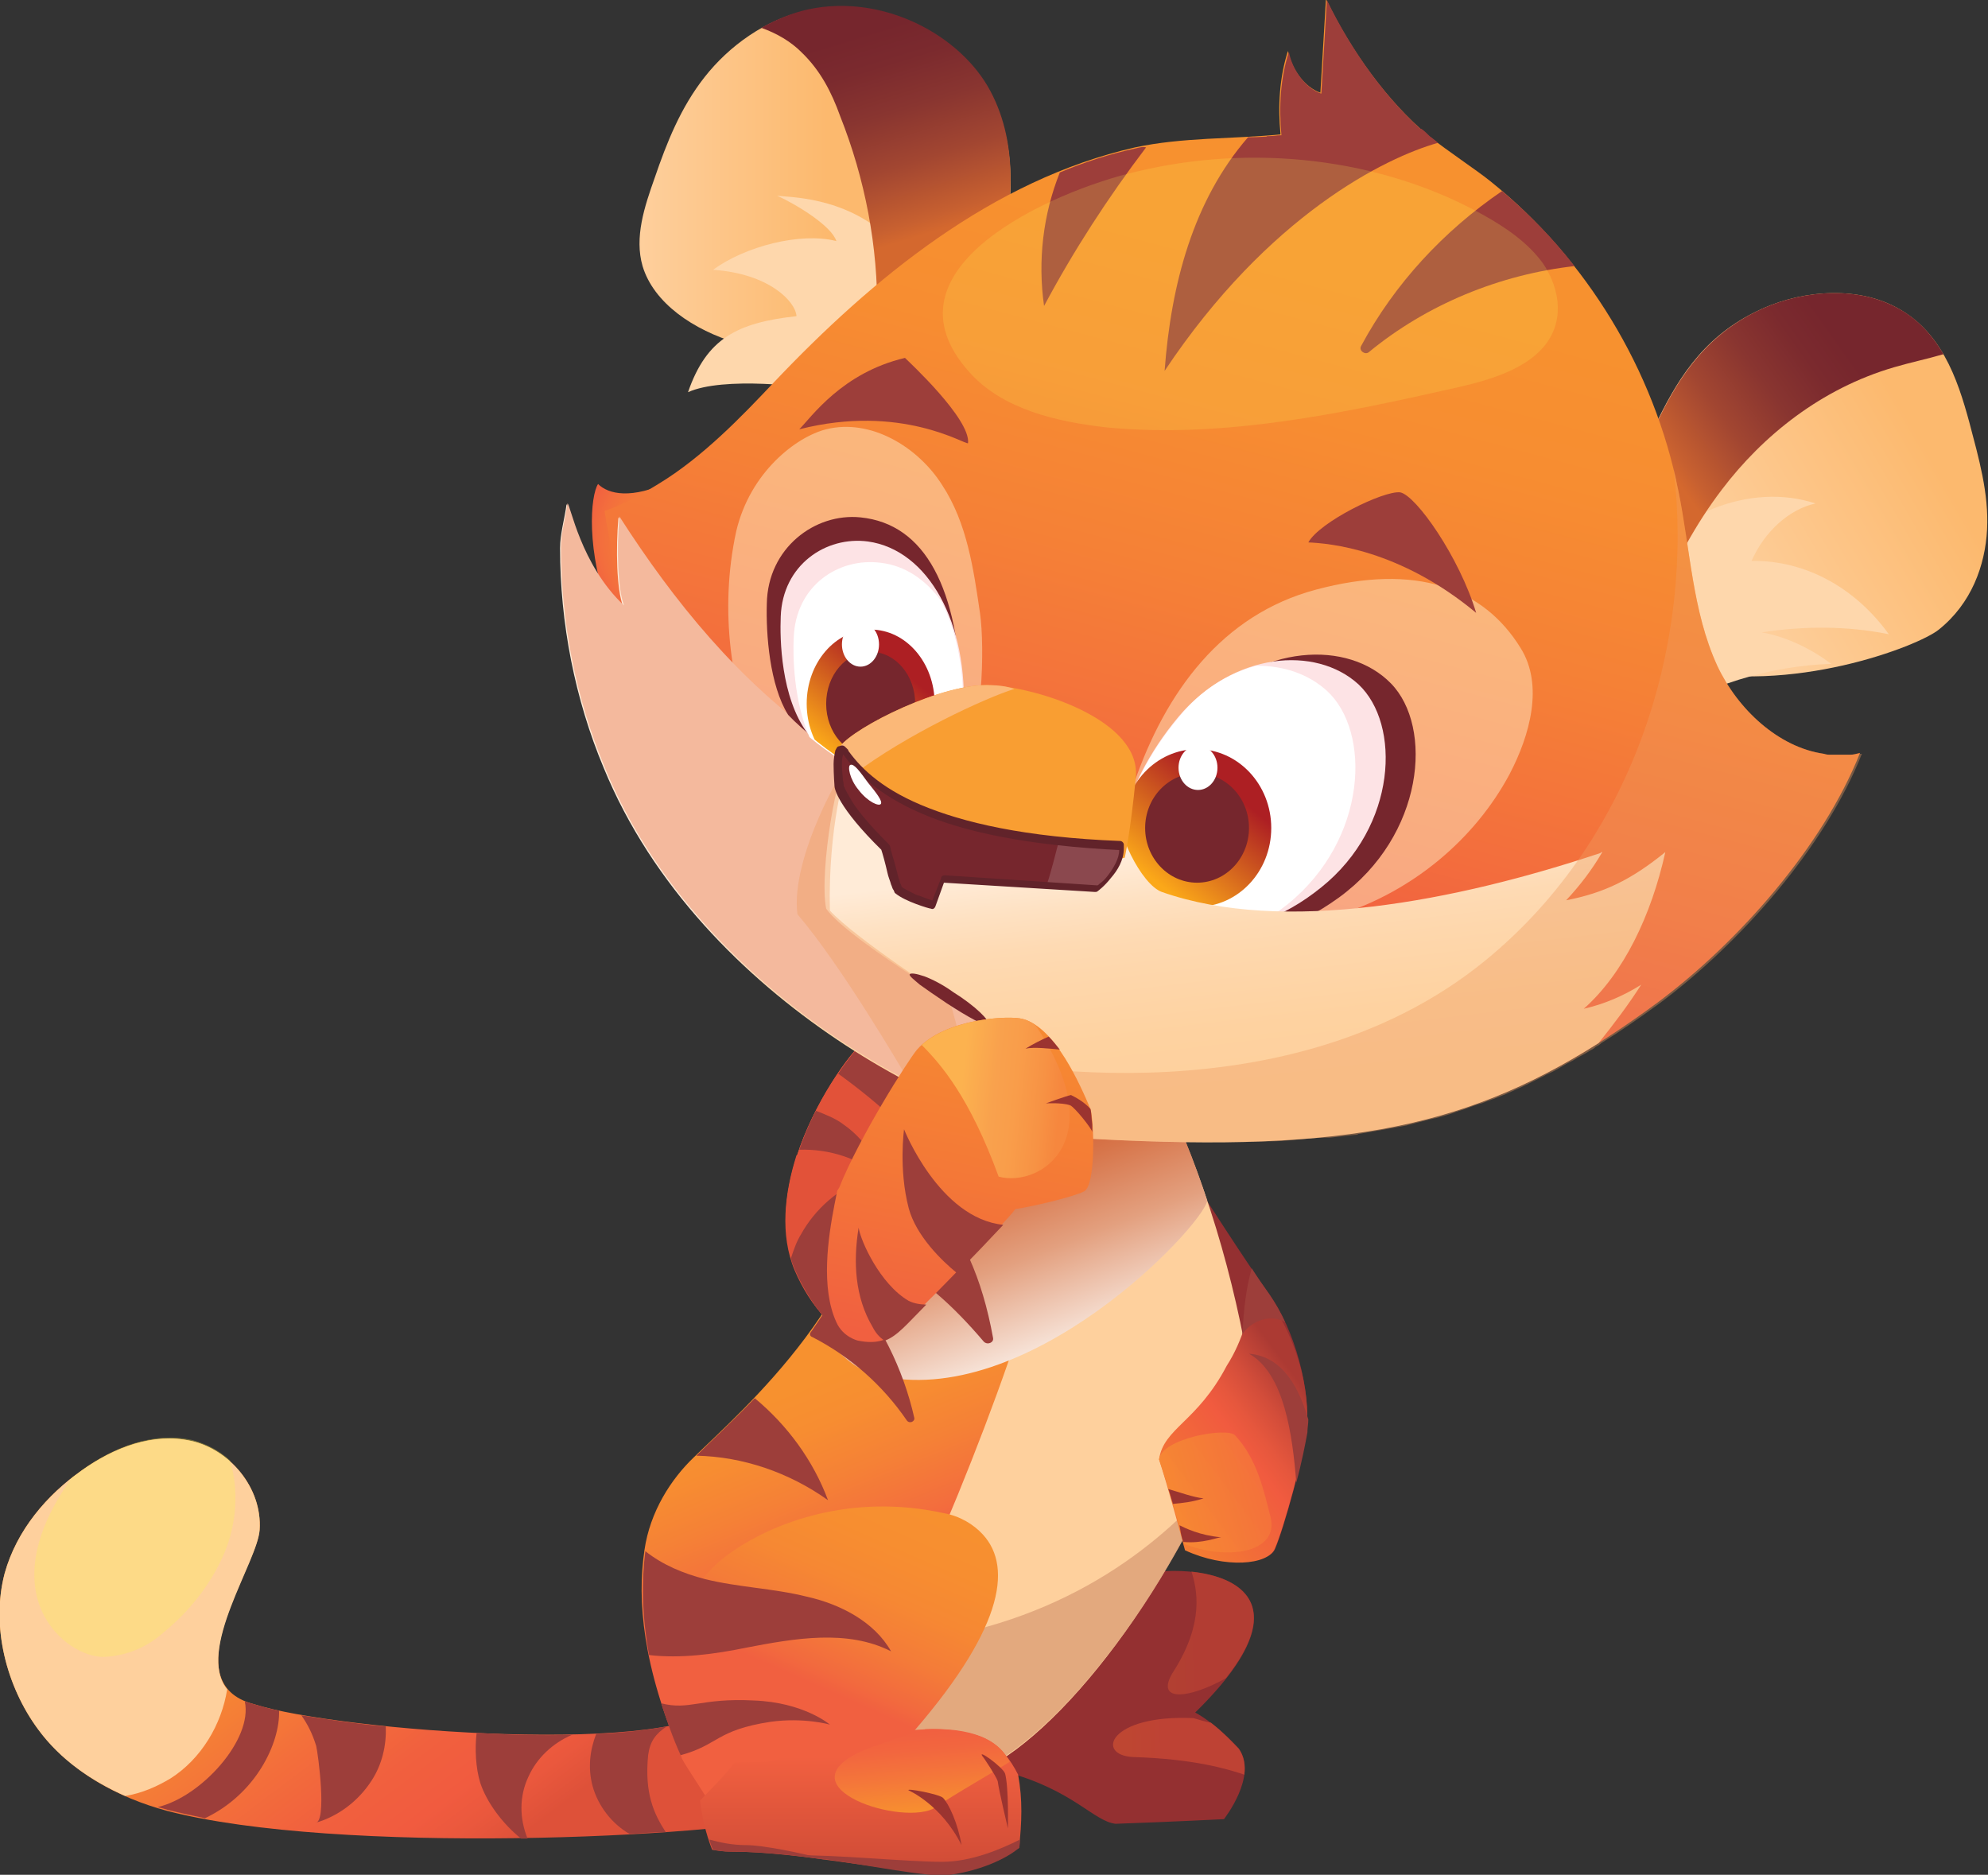 <?xml version="1.0" encoding="utf-8"?>
<!-- Generator: Adobe Illustrator 17.1.0, SVG Export Plug-In . SVG Version: 6.00 Build 0)  -->
<!DOCTYPE svg PUBLIC "-//W3C//DTD SVG 1.1//EN" "http://www.w3.org/Graphics/SVG/1.1/DTD/svg11.dtd">
<svg version="1.1" id="Layer_1" xmlns="http://www.w3.org/2000/svg" xmlns:xlink="http://www.w3.org/1999/xlink" x="0px" y="0px"
	 width="214.4px" height="202.2px" viewBox="0 0 214.4 202.2" enable-background="new 0 0 214.4 202.2" xml:space="preserve">
<rect x="0" y="0" width="214.4" height="202.2" fill="#333333" stroke="none"/>
<g>
	<g>
		<g>
			<linearGradient id="SVGID_1_" gradientUnits="userSpaceOnUse" x1="179.223" y1="62.441" x2="208.053" y2="45.712">
				<stop  offset="0" style="stop-color:#FED4A8"/>
				<stop  offset="6.104374e-003" style="stop-color:#FED4A7"/>
				<stop  offset="0.952" style="stop-color:#FCB96E"/>
			</linearGradient>
			<path fill="url(#SVGID_1_)" d="M189.2,33.7c4.5-2.3,10.4-2.9,14.8-0.8c5.3,2.5,7.1,7.9,8.4,12.7c1,3.8,2.1,7.6,1.9,11.5
				c-0.2,3.9-1.7,8-5.2,10.8c-2.2,1.8-16,7.1-27.9,4.2c-12.3-3-5.3-4.4-6.8-14.4c-0.6-4,2.2-7.8,4-11.6
				C180.7,41.3,183.4,36.6,189.2,33.7z"/>
			<path fill="#FED7AC" d="M177.9,77.7c6.2-3.8,13-5.9,19.6-6.1c-2.3-1.7-4.8-2.9-7.5-3.4c4.6-0.7,9.2-0.7,13.7,0.2
				c-3.6-5-9-8-14.8-7.9c1.4-3.2,4.1-5.6,6.9-6.2c-7-2.3-15.4,1-20.8,8.2L177.9,77.7z"/>
			<linearGradient id="SVGID_2_" gradientUnits="userSpaceOnUse" x1="199.439" y1="38.166" x2="180.592" y2="51.504">
				<stop  offset="0" style="stop-color:#76262D"/>
				<stop  offset="0.174" style="stop-color:#7B2A2E"/>
				<stop  offset="0.4" style="stop-color:#893530"/>
				<stop  offset="0.654" style="stop-color:#A24631"/>
				<stop  offset="0.927" style="stop-color:#C76030"/>
				<stop  offset="1" style="stop-color:#D4682E"/>
			</linearGradient>
			<path fill="url(#SVGID_2_)" d="M209.6,38.2c-1.3-2.2-3-4.1-5.6-5.3c-4.4-2.1-10.3-1.5-14.8,0.8c-5.7,2.9-8.5,7.6-10.8,12.5
				c-1.7,3.7-4.6,7.5-4,11.6c0.1,0.9,0.4,1.8,0.7,2.7c1,1.6,2.2,3,3.7,4.3c1.9-4.1,4-8.2,6.9-12c4.4-5.8,10.7-10.9,18.6-13.2
				C206,39.1,207.9,38.7,209.6,38.2z"/>
		</g>
		<g>
			<path fill="#F16040" d="M94.5,111.6c-0.8-1.5-13.4,14.3-8.7,25.4c1.6,3.8,4.8,7.9,7.9,7.9c5,0,9.3-9.9,12.8-17.8
				C111.4,116,94.5,111.6,94.5,111.6z"/>
			<path fill="#E25239" d="M94.5,111.6c-0.8-1.5-13.4,14.3-8.7,25.4c1.6,3.8,4.8,7.9,7.9,7.9c5,0,9.3-9.9,12.8-17.8
				C111.4,116,94.5,111.6,94.5,111.6z"/>
			<path fill="#9D3E3A" d="M94.5,111.6c-0.3-0.5-2.1,1.2-4.1,4.2c1.8,1.3,4.8,3.6,7.1,6c3.5,3.6,8,0.3,7.9-3c0-0.4-0.2-0.8-0.4-1.4
				C101.2,113.4,94.5,111.6,94.5,111.6z"/>
			<g>
				<g>
					<g>
						<linearGradient id="SVGID_3_" gradientUnits="userSpaceOnUse" x1="28.843" y1="166.29" x2="54.006" y2="199.73">
							<stop  offset="0.132" style="stop-color:#F7912F"/>
							<stop  offset="0.268" style="stop-color:#F58235"/>
							<stop  offset="0.478" style="stop-color:#F36E3B"/>
							<stop  offset="0.664" style="stop-color:#F1603E"/>
							<stop  offset="0.806" style="stop-color:#F15B3F"/>
							<stop  offset="0.898" style="stop-color:#EA583D"/>
							<stop  offset="1" style="stop-color:#DE5139"/>
						</linearGradient>
						<path fill="url(#SVGID_3_)" d="M78.1,183.5c-4.1,6.1-41.7,3.2-50.7,0.3c-8.9-2.3,0.3-14.8,0.6-18.8c0.3-4.6-3.3-8.7-7.4-9.6
							c-4.1-0.9-8.3,0.7-11.8,3.2c-3.7,2.6-7,6.4-8.3,11.1c-1.5,5.7,0.2,12.2,3.6,16.8c3.4,4.6,8.7,7.4,13.9,8.8
							c18.4,4.8,59.2,2.9,68.2,0.5C88.5,195.2,81.6,178.4,78.1,183.5z"/>
						<path fill="#943031" d="M133.6,188.6c-0.8-0.9-2.7-2.8-4.7-3.9c15.2-14.9-0.8-16.7-7.8-14.5l-15.6,18.9l-9.5,2.8
							c1.9-0.1,6.8,1.2,12.5-0.8c7.3,2,9.4,5.3,11.8,5.6c5.8-0.2,11.7-0.5,11.7-0.5S135.7,191.5,133.6,188.6z"/>
						<linearGradient id="SVGID_4_" gradientUnits="userSpaceOnUse" x1="94.535" y1="139.729" x2="106.202" y2="168.395">
							<stop  offset="0.192" style="stop-color:#F7912F"/>
							<stop  offset="0.342" style="stop-color:#F78D31"/>
							<stop  offset="0.535" style="stop-color:#F58136"/>
							<stop  offset="0.752" style="stop-color:#F36E3D"/>
							<stop  offset="0.869" style="stop-color:#F16040"/>
						</linearGradient>
						<path fill="url(#SVGID_4_)" d="M120.4,101.8c-5.2,0.2-24-17.2-29.2-16.1c-5.6,1.2,11.6,29.8,3.9,37.1
							C95,139.3,80,152.1,74.8,157.2c-2.4,2.3-4.7,5.8-5.3,10c-0.8,5.4-0.2,12.5,4,22.3c-0.1,0.2,2.3,3.6,3.1,5.1
							c8.6,2.4,17,0.6,25.4-2.5c8.8-10.7,17.6-29.6,22.7-36.5C134.3,142.7,125.2,120,120.4,101.8z"/>
						<path fill="#943031" d="M136.9,139.6c-2.4-3.3-7.2-10.8-10.1-15.3l6.1,20.9c-3.6,8.5-7.2,7.7-7.9,12.2c0,0,0,0,0,0
							c1,3.1,1.9,6.2,2.7,9.4c3.3,1.6,9,2.1,9.8,0.3c1-2.3,3.1-10.1,3.4-12.6C141.4,149.8,139.6,143.4,136.9,139.6z"/>
						<path fill="#FED09D" d="M121.4,110.5H98.8c7.6,12.8,11.8,31.5,9.9,36.5c-6.2,17.8-17.3,42.5-22.3,46.2
							c5.9,0.4,19.8-1.2,20.4-2.7c9.6-5.3,22.4-23.1,28.1-41.8c-1.8-11-4.9-21.6-9.8-31.8C123.9,114.6,122.7,112.5,121.4,110.5z"/>
						<linearGradient id="SVGID_5_" gradientUnits="userSpaceOnUse" x1="113.921" y1="148.038" x2="103.405" y2="120.66">
							<stop  offset="1.106950e-003" style="stop-color:#FFFFFF"/>
							<stop  offset="9.838004e-002" style="stop-color:#F7E4D9"/>
							<stop  offset="0.433" style="stop-color:#E3A07F"/>
							<stop  offset="0.704" style="stop-color:#D7754A"/>
							<stop  offset="0.897" style="stop-color:#D15A2E"/>
							<stop  offset="0.995" style="stop-color:#CE4F27"/>
						</linearGradient>
						<path fill="url(#SVGID_5_)" d="M95.2,122.9c-0.1,7.1-2.9,13.5-6.5,18.9c-0.9,1.3,2.2,5.6,5.8,6.5c16.2,4,35.1-15.9,35.7-18.8
							c-1.4-4.3-3.1-8.5-5.1-12.6c-0.2-0.5-0.5-0.9-0.7-1.4c-0.3-1-0.6-2-0.8-2.9l-27.6-3.9C97.4,114.7,98,120.2,95.2,122.9z"/>
						<path opacity="0.83" fill="#DEA179" d="M96.2,177.3c-3.8,7.9-7.5,14.1-9.8,15.8c5.9,0.4,19.8-1.2,20.4-2.7
							c7.6-4.2,17.2-16.1,23.7-30.1C124,167.7,113.1,175.8,96.2,177.3z"/>
						<linearGradient id="SVGID_6_" gradientUnits="userSpaceOnUse" x1="97.375" y1="157.972" x2="86.785" y2="181.976">
							<stop  offset="4.256430e-002" style="stop-color:#F7912F"/>
							<stop  offset="0.308" style="stop-color:#F78E30"/>
							<stop  offset="0.522" style="stop-color:#F68833"/>
							<stop  offset="0.717" style="stop-color:#F47C38"/>
							<stop  offset="0.9" style="stop-color:#F26A3E"/>
							<stop  offset="0.975" style="stop-color:#F16040"/>
						</linearGradient>
						<path fill="url(#SVGID_6_)" d="M106,165.5c-1-1.1-2.5-2-4.2-2.3c-10-2.2-18.5,1-23.2,4.4c-9.2,6.5-5.5,21.2-1.6,24.5
							c1.1,0.9,2.9,1,4.8,0.7c0.1,0.1,0.2,0.2,0.3,0.2c4.2,3,15.6-5.3,15.6-5.3C108.1,176,109.3,169.1,106,165.5z"/>
						<linearGradient id="SVGID_7_" gradientUnits="userSpaceOnUse" x1="92.866" y1="189.456" x2="92.866" y2="200.642">
							<stop  offset="0" style="stop-color:#F16040"/>
							<stop  offset="1" style="stop-color:#D24D37"/>
						</linearGradient>
						<path fill="url(#SVGID_7_)" d="M109.8,191.4c-0.4-0.8-0.9-1.6-1.5-2.3c-4.1-5.1-16.3-1.6-25.4,0.9l-3.7,0.1
							c-1,1.4-2.5,2.8-3.7,4.1c0.2,1.7,0.6,3.5,1.3,5.3c0.6,0.1,1.2,0.2,2,0.2c7.4,0,16.3,2.1,22,2.2c3.7,0.1,7.2-1.5,9.1-2.6
							C110.2,196.6,110.3,194.1,109.8,191.4z"/>
					</g>
					<path fill="#FED09D" d="M18.4,191.8c3.3-2.1,5.5-5.8,6.1-9.6c-3.4-4.2,3.3-13.8,3.5-17.2c0.3-4.6-3.3-8.7-7.4-9.6
						c-4.1-0.9-8.3,0.7-11.8,3.2c-3.7,2.6-7,6.4-8.3,11.1c-1.5,5.7,0.2,12.2,3.6,16.8c2.4,3.3,5.8,5.6,9.4,7.2
						C15.3,193.4,16.9,192.7,18.4,191.8z"/>
					<path fill="#9D3E3A" d="M69.9,189.3c0.2-1.5,0.8-2.3,2-3.1c-2.2,0.4-4.7,0.7-7.6,0.8c-0.7,1.8-0.9,3.7-0.4,5.6
						c0.6,2.2,2.1,4.1,4,5.2c1.4-0.1,2.7-0.2,3.9-0.2C70.5,195.6,69.5,193.4,69.9,189.3z"/>
					<path fill="#9D3E3A" d="M26.4,183.5c0.9,4.1-4.7,10.3-9.4,11.4c0.4,0.1,0.8,0.2,1.1,0.3c1.2,0.3,2.6,0.6,4,0.9
						c5.5-2.6,8.1-8.1,8-11.6c-1-0.2-2-0.5-2.7-0.7C27,183.7,26.7,183.6,26.4,183.5z"/>
					<linearGradient id="SVGID_8_" gradientUnits="userSpaceOnUse" x1="99.944" y1="195.47" x2="98.968" y2="184.24">
						<stop  offset="0" style="stop-color:#F7912F"/>
						<stop  offset="4.038008e-002" style="stop-color:#F78D30"/>
						<stop  offset="0.348" style="stop-color:#F4763A"/>
						<stop  offset="0.604" style="stop-color:#F2663F"/>
						<stop  offset="0.775" style="stop-color:#F16040"/>
					</linearGradient>
					<path fill="url(#SVGID_8_)" d="M108.3,189.1c-0.6-0.8-1.5-1.4-2.5-1.8c-1.8-0.6-4-0.9-6-0.8c-1.8,0.5-3.7,1.2-6,2
						c-10.1,3.9,2.8,8.4,6.8,6.6c2.5-1.7,6.8-4.1,8.3-5.1C108.7,189.7,108.5,189.4,108.3,189.1z"/>
					<linearGradient id="SVGID_9_" gradientUnits="userSpaceOnUse" x1="91.593" y1="189.905" x2="125.779" y2="188.573">
						<stop  offset="0" style="stop-color:#BE562D"/>
						<stop  offset="9.685800e-004" style="stop-color:#BE562D"/>
						<stop  offset="0.389" style="stop-color:#BE522E"/>
						<stop  offset="0.877" style="stop-color:#BE4632"/>
						<stop  offset="0.995" style="stop-color:#BE4234"/>
						<stop  offset="1" style="stop-color:#BE4234"/>
					</linearGradient>
					<path fill="url(#SVGID_9_)" d="M133.6,188.6c-0.6-0.6-1.7-1.8-3-2.8c-0.6-0.1-1.2-0.3-1.9-0.5c-9.1-0.4-10.6,4-6.5,4.2
						c6.6,0.2,10.2,1.3,12,1.9C134.3,190.4,134.2,189.5,133.6,188.6z"/>
					<linearGradient id="SVGID_10_" gradientUnits="userSpaceOnUse" x1="106.571" y1="176.996" x2="129.608" y2="176.098">
						<stop  offset="0" style="stop-color:#BE562D"/>
						<stop  offset="9.685800e-004" style="stop-color:#BE562D"/>
						<stop  offset="0.389" style="stop-color:#BE522E"/>
						<stop  offset="0.877" style="stop-color:#BE4632"/>
						<stop  offset="0.995" style="stop-color:#BE4234"/>
						<stop  offset="1" style="stop-color:#BE4234"/>
					</linearGradient>
					<path opacity="0.72" fill="url(#SVGID_10_)" d="M128.5,169.5c0.6,1.9,1.4,5.5-1.9,10.7c-2.2,3.4,1.5,3.1,5.6,0.8
						C138.4,173.2,134,170.1,128.5,169.5z"/>
					<path opacity="0.31" fill="#FBEF57" d="M24.2,167.5c1.3-3.1,1.6-6.8,0.6-10c-1.2-1.1-2.6-1.8-4.1-2.2
						c-4.1-0.9-8.3,0.7-11.8,3.2c-0.4,0.3-0.7,0.6-1.1,0.8c-9.2,12.8-0.6,19.5,3.4,19.4c2.4-0.1,4.6-1,6.4-2.6
						C20.3,173.9,22.7,171,24.2,167.5z"/>
					<path fill="#9D3E3A" d="M99.2,128.6c-0.8,2.5-1.8,4.8-3.1,7c-0.2,0.3-0.1,0.6,0.2,0.8c3.1,1.4,6.4,4.3,9.8,8.3
						c0.4,0.4,1.1,0.1,1-0.4c-1.2-6.6-3.3-11-6.9-15.8C99.9,128.1,99.3,128.2,99.2,128.6z"/>
					<path fill="#9D3E3A" d="M89.3,161.8c-1.6-4.3-4.4-8.1-7.9-11c-2.5,2.6-4.8,4.7-6.3,6.2C80.1,157.1,85.1,158.8,89.3,161.8z"/>
					<path fill="#9D3E3A" d="M87,172.2c-3.6-0.9-7.4-1-11-1.9c-2.3-0.6-4.5-1.5-6.4-3c-0.4,3.1-0.4,6.8,0.4,11.2
						c3.4,0.4,7.1-0.1,10.5-0.8c5.2-1,10.9-2,15.6,0.4C94.3,174.9,90.6,173,87,172.2z"/>
					<path fill="#9D3E3A" d="M71.3,183.7c0.6,1.8,1.2,3.6,2.1,5.6c4.1-1.1,3.8-2.7,9.7-3.6c3.6-0.5,6.4,0.3,6.4,0.3
						s-2.8-2.4-8.2-2.6C75.5,183.1,74.4,184.5,71.3,183.7z"/>
					<path fill="#9D3E3A" d="M34.1,188.3c0.2,0.8,1.2,8.3-0.1,8.3c2.5-0.7,4.7-2.4,6.1-4.6c1.1-1.7,1.6-3.8,1.5-5.8
						c-3.4-0.3-6.5-0.8-9.1-1.2C33.2,186,33.7,187,34.1,188.3z"/>
					<path fill="#9D3E3A" d="M57,191.6c0.9-2,2.6-3.6,4.7-4.5c-3.3,0.1-6.8,0-10.3-0.2c-0.2,1.7-0.1,3.8,0.4,5.4
						c0.7,2.1,2.4,4.4,4.4,6c0.2,0,0.5,0,0.7,0C56,196.1,56,193.7,57,191.6z"/>
					<path fill="#9D3E3A" d="M87.6,144.2c4.1,2.1,7.6,5.2,10.2,9c0.3,0.4,0.9,0.1,0.8-0.3c-1.2-5.3-3.7-10.3-7.2-14.4
						c-0.2-0.2-0.6-0.2-0.7,0.1c-1,1.8-2.1,3.4-3.2,5C87.3,143.8,87.3,144.1,87.6,144.2z"/>
					<path fill="#9D3E3A" d="M110,198.4c-2,1-5.2,2.4-8.4,2.4c-3.9,0-11.6-0.8-16.1-0.7c6.1,0.6,12,2,16.2,2.2
						c3.8-0.4,6.8-1.8,8.2-3C110,199,110,198.7,110,198.4z"/>
					<path fill="#9B3430" d="M98,193.1c0,0,3.5,1.5,5.7,5.9c-0.4-2.4-1.4-4.5-2-5.1C101.3,193.5,97.6,192.8,98,193.1z"/>
					<path fill="#9B3430" d="M106.1,189.6c0,0,1.3,1.9,1.5,2.5c0.1,0.9,1.1,5.1,1.1,5.1s0.1-4.4-0.3-5.9
						C108.2,190.6,105,188.3,106.1,189.6z"/>
				</g>
			</g>
			<linearGradient id="SVGID_11_" gradientUnits="userSpaceOnUse" x1="124.718" y1="161.959" x2="140.772" y2="149.919">
				<stop  offset="0" style="stop-color:#F47C32"/>
				<stop  offset="0.27" style="stop-color:#F26B39"/>
				<stop  offset="0.548" style="stop-color:#F15B3F"/>
				<stop  offset="0.655" style="stop-color:#E6573D"/>
				<stop  offset="0.794" style="stop-color:#D34D3A"/>
				<stop  offset="0.949" style="stop-color:#B63F35"/>
				<stop  offset="1" style="stop-color:#AC3A33"/>
			</linearGradient>
			<path fill="url(#SVGID_11_)" d="M137,140.4c-0.2-0.3-0.9-1.2-1.2-1.7c0,0-0.1,0-0.1,0c-1.1,3-1.6,5.8-3.4,8.6
				c-3.2,6.1-6.8,6.7-7.3,10.1c0,0,0,0,0,0c0.9,2.7,2.7,9.4,2.8,9.8c4.3,2,9,1.6,9.7-0.2c1-2.3,3.1-10.1,3.4-12.6
				C141.4,149.8,139.7,144.2,137,140.4z"/>
			<g>
				<linearGradient id="SVGID_12_" gradientUnits="userSpaceOnUse" x1="64.376" y1="19.571" x2="90.358" y2="19.571">
					<stop  offset="0" style="stop-color:#FED4A8"/>
					<stop  offset="6.104374e-003" style="stop-color:#FED4A7"/>
					<stop  offset="0.952" style="stop-color:#FCB96E"/>
				</linearGradient>
				<path fill="url(#SVGID_12_)" d="M107.6,29.6c1.6-6.6,2.4-13.7-0.9-19.7c-3.2-6-11.5-10.5-19.6-8.8c-4.6,1-8.5,3.9-11.1,7.2
					c-2.6,3.3-4.1,7.1-5.4,10.9c-1.1,3.1-2.2,6.4-1.3,9.5c1.2,4,5.5,6.9,10.2,8.3c4.8,1.4,10,1.4,15.1,1.5L107.6,29.6z"/>
				<path fill="#FED7AC" d="M95.8,25.6c-4.8-4.5-10.9-4.3-12-4.5c2.2,1,5.9,3.3,6.4,4.9c-3.9-1-9.9,0.6-13.3,3.1c6,0.4,8.9,3.4,9,5
					c-6.4,0.7-9.7,2.4-11.7,8.2c3.7-1.7,13-0.7,15.3,0c3.4-3.3,6.8-8.7,8-9.8C97.1,31.2,96.1,26.7,95.8,25.6z"/>
				<linearGradient id="SVGID_13_" gradientUnits="userSpaceOnUse" x1="93.668" y1="3.351" x2="100.338" y2="25.098">
					<stop  offset="0" style="stop-color:#76262D"/>
					<stop  offset="0.174" style="stop-color:#7B2A2E"/>
					<stop  offset="0.4" style="stop-color:#893530"/>
					<stop  offset="0.654" style="stop-color:#A24631"/>
					<stop  offset="0.927" style="stop-color:#C76030"/>
					<stop  offset="1" style="stop-color:#D4682E"/>
				</linearGradient>
				<path fill="url(#SVGID_13_)" d="M106.8,9.8c-3.2-6-11.5-10.5-19.6-8.8c-1.8,0.4-3.5,1.1-5.1,2c1.7,0.6,3.2,1.5,4.3,2.6
					c2.1,2,3.3,4.4,4.2,6.9c2.7,6.8,4.1,14.1,4,21.4c0,1.4,0,2.9,0.3,4.3l12.6-8.8C109.2,22.9,110,15.8,106.8,9.8z"/>
			</g>
			<radialGradient id="SVGID_14_" cx="74.007" cy="58.158" r="11.148" gradientUnits="userSpaceOnUse">
				<stop  offset="9.685800e-004" style="stop-color:#F7912F"/>
				<stop  offset="0.221" style="stop-color:#F78D31"/>
				<stop  offset="0.505" style="stop-color:#F58136"/>
				<stop  offset="0.824" style="stop-color:#F36E3D"/>
				<stop  offset="0.995" style="stop-color:#F16040"/>
			</radialGradient>
			<path fill="url(#SVGID_14_)" d="M72.3,51.9c-4.2,2-6.7,1.4-7.8,0.3c-0.8,1.2-1.4,7.1,1.4,14.4c2.9,7.2,21.3-4.8,19.5-14.7
				C83.7,42,72.3,51.9,72.3,51.9z"/>
			<linearGradient id="SVGID_15_" gradientUnits="userSpaceOnUse" x1="143.241" y1="29.282" x2="125.445" y2="95.84">
				<stop  offset="9.685800e-004" style="stop-color:#F7912F"/>
				<stop  offset="0.221" style="stop-color:#F78D31"/>
				<stop  offset="0.505" style="stop-color:#F58136"/>
				<stop  offset="0.824" style="stop-color:#F36E3D"/>
				<stop  offset="0.995" style="stop-color:#F16040"/>
			</linearGradient>
			<path fill="url(#SVGID_15_)" d="M199.5,81.4c-0.2,0-0.3,0-0.5,0c-0.2,0-0.3,0-0.5,0c-0.2,0-0.4,0-0.7,0c-0.1,0-0.2,0-0.3,0
				c-0.3,0-0.5,0-0.8-0.1c-4.9-0.7-9.3-4.8-11.5-9.5c-2.7-5.9-2.9-12.6-4.2-18.9c-2.6-13-9.9-25-20.2-33.3c-1.6-1.3-4.4-3.1-6.8-5
				c-4.4-3.7-8.3-9.1-11-14.7c-0.2,3.4-0.4,6.7-0.6,10.1c-1.7-0.6-3.1-2.5-3.5-4.5c-0.9,2.8-1.1,5.9-0.8,9
				c-5.2,0.5-10.6,0.3-15.7,1.4C107,19.4,94.1,30,83.4,41.3c-3.3,3.5-7.6,8-12.4,10.9c-2.6,1.6-4.5,2.5-5.8,2.9
				c1,6.7,3.4,13.1,6.4,19.1c4.5,8.9,9.4,17.8,15.2,26c0.8,1.1,0.5,2.2-0.3,2.9c4.7,5.5,10,10.4,16,13.4c6.9,3.5,15.5,4.7,23.2,5.6
				c3.7,0.5,7.3,0.7,11,0.9c18-0.8,28.8-5.1,42.1-14.9c8.7-6.5,17.8-16.8,21.8-26.9v0C200.2,81.3,199.9,81.4,199.5,81.4z"/>
			<path opacity="0.52" fill="#FFE4BE" d="M79.4,57.3C77.5,66,79,74.7,81.5,80.2c7.8,11.3,20.6,6,22.3,2.8c2.2-4,2.4-13.2,1.9-16.8
				c-0.7-4.8-1.4-9.8-4.1-13.9c-2.6-4.1-7.7-7.2-12.5-6C85.9,47.1,80.9,50.9,79.4,57.3z"/>
			<path fill="#9D3E3A" d="M154.1,14.7c-4.4-3.7-8.3-9.1-11-14.7c-0.2,3.4-0.4,6.7-0.6,10.1c-1.7-0.6-3.1-2.5-3.5-4.5
				c-0.9,2.8-1.1,5.9-0.8,9c-0.5,0-1.1,0.1-1.6,0.1c0.4,1.1,1,2.2,1.7,3.2l3.1,1.1c4.4-1.7,8.9-2.9,13.5-3.7
				C154.6,15,154.4,14.9,154.1,14.7z"/>
			<path opacity="0.52" fill="#FFE4BE" d="M141.9,63.6c10.8-2.9,18.1-0.2,22.1,6.3c2.5,4,1,9.4-1.2,13.6
				c-3.8,7.1-10.5,12.6-18.2,15.1c-5.7,1.8-12,1.9-17.8,0.3c-2.8-0.8-5.4-1.1-5.8-3.9c-0.3-2.2,0.6-8.5,1.3-10.5
				C125.7,74.6,131.8,66.3,141.9,63.6z"/>
			<path fill="#76262D" d="M144.4,96.8c-9.8,7.1-16.9,3.4-20.6,2.4c-5.1-4.5-1.8-15,5.4-22.6c6.7-7.2,16.2-7.6,20.8-2.9
				S153.6,90.1,144.4,96.8z"/>
			<path fill="#FDE3E5" d="M142.5,95.7c-8.8,7.1-15.7,3.8-19.2,3.1c-5.1-4.1-2.5-14,3.8-21.5c5.9-7,14.8-7.7,19.4-3.5
				C151.1,78.1,150.7,89.1,142.5,95.7z"/>
			<path fill="#FFFFFF" d="M143.1,74.5c-2-1.8-4.6-2.7-7.6-2.7c-3,0.8-6,2.6-8.4,5.6c-6.3,7.5-8.9,17.4-3.8,21.5
				c2.7,0.6,7.3,2.6,13.1,0.4c0.8-0.5,1.6-1.1,2.5-1.8C147.5,90.5,147.9,78.9,143.1,74.5z"/>
			<g>
				<linearGradient id="SVGID_16_" gradientUnits="userSpaceOnUse" x1="124.555" y1="95.004" x2="132.543" y2="85.063">
					<stop  offset="0" style="stop-color:#FBA819"/>
					<stop  offset="0.989" style="stop-color:#AD1F23"/>
				</linearGradient>
				<ellipse fill="url(#SVGID_16_)" cx="129.1" cy="89.3" rx="8" ry="8.5"/>
				<ellipse fill="#76262D" cx="129.1" cy="89.3" rx="5.6" ry="5.9"/>
			</g>
			<linearGradient id="SVGID_17_" gradientUnits="userSpaceOnUse" x1="121.35" y1="88.595" x2="124.909" y2="118.493">
				<stop  offset="0.137" style="stop-color:#FFEBD7"/>
				<stop  offset="0.28" style="stop-color:#FEE1C2"/>
				<stop  offset="0.413" style="stop-color:#FEDAB3"/>
				<stop  offset="0.526" style="stop-color:#FED7AC"/>
				<stop  offset="0.777" style="stop-color:#FED2A0"/>
				<stop  offset="1" style="stop-color:#FED09D"/>
			</linearGradient>
			<path fill="url(#SVGID_17_)" d="M179.6,91.9c-3.7,3-6.6,4.4-10.7,5.2c1.5-1.6,2.8-3.3,3.9-5.2c-0.1,0-0.1,0-0.2,0.1
				c-15.6,5.2-34.2,8.8-47.3,4.2c-2.2-0.8-5.1-6.6-4.8-9.7c-1.1-9.4-13.1,0.3-21.6-4.3c-2.3-1.2-8.2-0.8-10.3-2.3
				c-9-6.3-16-14.9-21.9-24.1c-0.3,3.4-0.2,7.8,0.5,9.6c-4.7-4.4-5.8-11-6.1-11c-0.2,1.5-0.7,3.2-0.7,4.7c0,8.1,1.6,16.3,4.7,23.7
				c10.5,25.6,39.8,39.3,50.5,39.9c28.1,1.7,41.8-0.7,56.8-10.2c1.6-2,3.2-4.1,4.6-6.3c-1.9,1.2-4,2.1-6.2,2.6
				C175.1,105,178.1,98.7,179.6,91.9z"/>
			<path fill="#F4B99D" d="M106.1,113.7l1.4-2.8c0,0-15.9-9.3-18.4-12.9c-0.8-4,1.3-16,2.4-15.6c-0.8-0.2-2.3-2.3-2.8-2.6
				c-9-6.3-16-14.9-21.9-24.1c-0.3,3.4-0.2,7.8,0.5,9.6c-4.7-4.4-5.8-11-6.1-11c-0.2,1.5-0.7,3.2-0.7,4.7c0,8.1,1.6,16.3,4.7,23.7
				c8.2,20.1,28,32.8,41.3,37.7C106.7,116.8,106.1,113.7,106.1,113.7z"/>
			<path opacity="0.38" fill="#F09C5F" d="M199.5,81.4c-0.2,0-0.3,0-0.5,0c-0.2,0-0.3,0-0.5,0c-0.2,0-0.4,0-0.7,0
				c-0.1,0-0.2,0-0.3,0c-0.3,0-0.5,0-0.8-0.1c-4.9-0.7-9.3-4.8-11.5-9.5c-2.7-5.9-2.9-12.6-4.2-18.9c-0.2-0.8-0.3-1.6-0.5-2.3
				c2.2,18.2-4,39.6-20.2,52.9C137.8,122,104.1,114,104.1,114l-1.7-6.2c0,0-10.3-6.7-12.9-9.6c-0.2-8.8,1.6-15.1,2-15.8
				c-0.3-0.2-6.3,10-5.5,16.2c4.7,5.5,10.9,16.1,12.1,18.1c3.3,2.9,10.7,2.9,14.2,5.5c1.3,0.3,2.4,0.4,3.4,0.5
				c8.1,0.5,15,0.6,21,0.4c0,0,0,0,0,0c0.1,0,0.1,0,0.2,0c1,0,2.1-0.1,3.1-0.2c0,0,0.1,0,0.1,0c1-0.1,1.9-0.2,2.9-0.2
				c0.1,0,0.3,0,0.4,0c0.9-0.1,1.8-0.2,2.7-0.3c0.1,0,0.3,0,0.4-0.1c1.8-0.3,3.5-0.6,5.1-0.9c0.1,0,0.3-0.1,0.4-0.1
				c0.8-0.2,1.5-0.4,2.3-0.6c0.2,0,0.3-0.1,0.5-0.1c0.8-0.2,1.5-0.4,2.3-0.7c0.1,0,0.2-0.1,0.3-0.1c0.7-0.2,1.4-0.5,2-0.7
				c0.1,0,0.3-0.1,0.4-0.1c0.7-0.3,1.4-0.5,2.1-0.8c0.2-0.1,0.3-0.1,0.5-0.2c0.7-0.3,1.3-0.6,2-0.9c0.1-0.1,0.3-0.1,0.4-0.2
				c0.6-0.3,1.2-0.6,1.8-0.9c0.1-0.1,0.2-0.1,0.4-0.2c0.7-0.3,1.3-0.7,2-1.1c0.2-0.1,0.4-0.2,0.6-0.3c0.6-0.4,1.3-0.7,1.9-1.1
				c0.2-0.1,0.4-0.2,0.6-0.4c0.2-0.1,0.4-0.2,0.6-0.4c0,0,0,0,0,0c2.1-1.3,4.1-2.7,6.3-4.3c8.7-6.5,17.8-16.8,21.8-26.9v0
				C200.2,81.3,199.9,81.4,199.5,81.4z"/>
			<path fill="#76262D" d="M82.7,65.1c-0.1,3.3,0.3,8.8,2.3,12c1.6,1.7,4.5,3.9,5.7,4.9c2.7,0.8,7,1.3,9.6,0.2
				c1.5-0.7,2.9-1.7,3.9-3c0.2-1-0.5-2.7-0.5-3.7c-0.3-12-3.9-19-10.9-19.7C87.9,55.3,82.8,59.1,82.7,65.1z"/>
			<path fill="#FDE3E5" d="M84.2,66.5c-0.1,2.4,0,8.7,2.9,12.6c2,1.7,4.9,3.5,6.1,4.4c2.5,0.8,4.8,0.2,7.2-0.8
				c1.4-0.6,2.2-1.6,3.2-2.8c0.1-0.9,0.3-1.8,0.3-2.7c0.6-10-3.8-17.9-10.3-18.8C89.1,57.8,84.4,60.9,84.2,66.5z"/>
			<path fill="#FFFFFF" d="M95,60.7c-4.5-0.6-9.2,2.4-9.4,8.1c-0.1,2,0,6.8,1.7,10.7c2,1.7,4.7,3.3,5.8,4.1c2.5,0.8,4.8,0.2,7.2-0.8
				c1.4-0.6,2.2-1.6,3.2-2.8c0.1-0.9,0.3-1.8,0.3-2.7c0.3-4.8-0.6-9.2-2.3-12.5C99.8,62.5,97.6,61,95,60.7z"/>
			<g>
				<defs>
					<path id="SVGID_18_" d="M84.2,66.5c-0.1,2.4,0,8.7,2.9,12.6c0,0,0,0,0.1,0.1c2.6,2.3,4.8,3.4,6,4.3c2.5,0.8,4.8,0.2,7.2-0.8
						c1.4-0.6,1.3-1.3,2.3-2.5c-0.3-0.1,0.3-1.8,0.3-2.7c0.4-9.5-2.9-18-9.3-19.1C89.1,57.6,84.4,60.9,84.2,66.5z"/>
				</defs>
				<clipPath id="SVGID_19_">
					<use xlink:href="#SVGID_18_"  overflow="visible"/>
				</clipPath>
				<g clip-path="url(#SVGID_19_)">
					<g>
						<linearGradient id="SVGID_20_" gradientUnits="userSpaceOnUse" x1="89.682" y1="81.162" x2="97.04" y2="72.005">
							<stop  offset="0" style="stop-color:#FBA819"/>
							<stop  offset="0.989" style="stop-color:#AD1F23"/>
						</linearGradient>
						<ellipse fill="url(#SVGID_20_)" cx="93.9" cy="75.9" rx="6.9" ry="8"/>
						<ellipse fill="#76262D" cx="93.9" cy="75.9" rx="4.8" ry="5.6"/>
					</g>
					<ellipse fill="#FFFFFF" cx="92.8" cy="69.5" rx="2" ry="2.4"/>
				</g>
			</g>
			<path fill="#9D3E3A" d="M155.1,15.4c-0.3-0.2-0.6-0.5-0.9-0.7c-0.3-0.3-0.6-0.6-0.9-0.8l-8-1.5c-2.3,0.7-4.6,1.2-7,1.5
				c0,0.2,0,0.5,0,0.7c-1.2,0.1-2.4,0.2-3.7,0.2c-5.9,6.8-8.3,15.8-9,25.2C136.8,23.2,149.4,17,155.1,15.4z"/>
			<path fill="#9D3E3A" d="M169.8,28.7c-2.3-3-5-5.7-7.8-8.1c-6.3,4.3-11.6,10-15.2,16.7c-0.3,0.5,0.4,1,0.8,0.7
				C153.9,32.8,161.8,29.6,169.8,28.7z"/>
			<path fill="#9D3E3A" d="M122.5,16c-2.8,0.6-5.6,1.5-8.2,2.6c-1.8,4.5-2.4,9.5-1.7,14.4c3.2-6,6.9-11.7,11-17.1
				C123.3,15.8,122.9,15.9,122.5,16z"/>
			<path fill="#F99E32" d="M90.6,80.5c1.6-2.1,11.1-6.9,16.3-6.6c5.2,0.3,16.1,3.8,15.6,9.9c-0.6,6.1-1.2,8.7-1.2,8.7
				s-12.9,3.4-21-1.5C92.1,86.1,90.6,80.5,90.6,80.5z"/>
			<path fill="#FBB878" d="M106.9,73.9c-5.2-0.3-14.7,4.5-16.3,6.6c0,0,0.3,1.2,1.5,3c5.7-4.3,14.1-8.2,17.3-9.2
				C108.5,74,107.6,73.9,106.9,73.9z"/>
			<path fill="#76262D" d="M91.2,81.1c2.8,3.9,9.2,9.3,29.8,10.2c0.3,2.3-2.6,4.6-2.6,4.6l-16.6-1.1l-1.1,2.8c0,0-2.8-0.8-3.7-1.7
				c-0.4-0.3-1.1-3.3-1.5-4.5c-4.7-4.6-4.9-6.6-4.9-6.6S90,79.4,91.2,81.1z"/>
			<path opacity="0.16" fill="#FFFFFF" d="M114.2,90.7c-0.4,1.5-0.8,3.2-1.3,4.7l5.5,0.3c0,0,2.9-2.2,2.6-4.6
				C118.5,91.1,116.3,91,114.2,90.7z"/>
			<g>
				<path fill="#61232A" d="M91.2,81.1l-0.3,0.2c1.4,2,3.8,4.4,8.4,6.4c4.6,2,11.4,3.5,21.8,4l0-0.4l-0.4,0.1c0,0.1,0,0.2,0,0.3
					c0,0.9-0.6,1.9-1.2,2.7c-0.3,0.4-0.6,0.7-0.9,0.9c-0.1,0.1-0.2,0.2-0.3,0.2l-0.1,0.1l0,0l0.3,0.3l0-0.4l-16.6-1.1
					c-0.2,0-0.4,0.1-0.4,0.3l-1.1,2.8l0.4,0.1l0.1-0.4c0,0-0.2-0.1-0.4-0.1c-0.4-0.1-1-0.4-1.7-0.6c-0.6-0.3-1.2-0.6-1.5-0.8
					l-0.1,0.1l0.1-0.1l0,0l-0.1,0.1l0.1-0.1c0,0-0.1-0.1-0.1-0.2c-0.2-0.4-0.4-1.2-0.6-2c-0.2-0.8-0.5-1.6-0.6-2.2l-0.1-0.2
					c-2.3-2.3-3.6-3.9-4.2-5c-0.3-0.5-0.5-0.9-0.6-1.1c0-0.1-0.1-0.2-0.1-0.2l0,0l0,0l-0.2,0l0.2,0l0,0l-0.2,0l0.2,0
					c0,0,0-0.3-0.1-0.7c0-0.4-0.1-1-0.1-1.5c0-0.4,0-0.8,0.1-1.1c0-0.1,0.1-0.2,0.1-0.2l0,0l0,0l0,0l0,0l0,0l-0.2-0.1v0.2
					c0.1,0,0.2-0.1,0.2-0.1l-0.2-0.1v0.2V81l-0.1,0.2l0.1,0V81l-0.1,0.2l0-0.1l0,0.1l0,0l0-0.1l0,0.1l0,0c0,0,0.1,0.1,0.1,0.2
					L91.2,81.1l0.3-0.2c-0.1-0.1-0.2-0.2-0.3-0.3c-0.1-0.1-0.2-0.2-0.4-0.2c-0.1,0-0.3,0.1-0.4,0.1c-0.2,0.1-0.2,0.3-0.3,0.4
					c-0.1,0.4-0.2,1-0.2,1.5c0,1.1,0.1,2.4,0.1,2.4c0,0.2,0.3,2.2,5.1,6.9l0.3-0.3l-0.4,0.1c0.2,0.6,0.5,1.7,0.7,2.6
					c0.1,0.5,0.3,0.9,0.4,1.3c0.1,0.2,0.1,0.3,0.2,0.5c0.1,0.1,0.1,0.2,0.2,0.4c0.6,0.5,1.5,0.9,2.3,1.2c0.8,0.3,1.5,0.5,1.6,0.5
					c0.2,0.1,0.4,0,0.5-0.3l0.9-2.5l16.3,1c0.1,0,0.2,0,0.3-0.1c0,0,0.7-0.5,1.4-1.4c0.7-0.8,1.4-1.9,1.4-3.2c0-0.1,0-0.3,0-0.4
					c0-0.2-0.2-0.4-0.4-0.4c-10.3-0.4-17-2-21.5-3.9c-4.5-1.9-6.7-4.2-8-6.1L91.2,81.1z"/>
			</g>
			<path fill="#E25239" d="M106.4,125.7c-5.7-2.3-14.3-3.6-20.5-1.1c-1.3,4.1-1.8,8.6-0.2,12.4c1.6,3.8,4.7,7.5,7.8,7.5
				c5,0,9.4-9.6,12.9-17.4c0.2-0.4,0.3-0.8,0.5-1.2C106.8,125.8,106.6,125.7,106.4,125.7z"/>
			<path fill="#9D3E3A" d="M86.4,133.1c-0.5,0.8-0.8,1.7-1.1,2.6c0.1,0.5,0.3,0.9,0.5,1.4c1.3,2.9,3.5,6.1,5.9,7.4
				c-1.2-5.8-0.7-12,1.6-17.4C90.4,128.2,87.9,130.4,86.4,133.1z"/>
			<path fill="#9D3E3A" d="M95.2,127.1c-0.7-2.3-2.2-4.4-4.2-5.8c-0.9-0.7-2-1.1-3-1.5c-0.7,1.3-1.3,2.8-1.8,4.2
				C89.4,123.9,92.7,124.9,95.2,127.1z"/>
			<g>
				<path fill="#76262D" d="M102.8,107c2.4,1.5,4,3.1,3.8,3.5c-0.2,0.3-2.2-0.8-4.5-2.3c-1.2-0.8-2.2-1.5-2.9-2
					c-0.7-0.6-1.1-0.9-1.1-1.1c0.1-0.2,0.7-0.1,1.6,0.2C100.5,105.6,101.7,106.2,102.8,107z"/>
			</g>
			<linearGradient id="SVGID_21_" gradientUnits="userSpaceOnUse" x1="111.153" y1="92.959" x2="100.407" y2="145.424">
				<stop  offset="9.685800e-004" style="stop-color:#F7912F"/>
				<stop  offset="0.184" style="stop-color:#F78E30"/>
				<stop  offset="0.364" style="stop-color:#F68832"/>
				<stop  offset="0.65" style="stop-color:#F47837"/>
				<stop  offset="0.705" style="stop-color:#F37438"/>
				<stop  offset="0.765" style="stop-color:#F3703A"/>
				<stop  offset="0.995" style="stop-color:#F16040"/>
			</linearGradient>
			<path fill="url(#SVGID_21_)" d="M117.6,119.6c-1.1-2.6-3.8-8.8-7.3-9.7c-1.4-0.4-8.4-0.1-11.4,3.3c-1,1.2-6.2,9.4-8.4,14.9
				l-0.2,0.3c-0.1,0.5-0.2,1-0.3,1.5c-0.7,3.6-1.5,9,0.2,12.7c0.7,1.6,2.3,2,2.4,2c3.6,0.7,4.4-1.3,8.2-5c0.3-0.3,7.7-7.8,8.7-9.2
				c2-0.3,6.2-1.3,7.4-1.9C118.2,127.9,118,120.9,117.6,119.6z"/>
			<linearGradient id="SVGID_22_" gradientUnits="userSpaceOnUse" x1="103.616" y1="117.864" x2="114.326" y2="118.953">
				<stop  offset="0" style="stop-color:#FCB24F"/>
				<stop  offset="0.337" style="stop-color:#F9A14D"/>
				<stop  offset="0.546" style="stop-color:#F99D4A"/>
				<stop  offset="0.817" style="stop-color:#F79244"/>
				<stop  offset="1" style="stop-color:#F6873E"/>
			</linearGradient>
			<path fill="url(#SVGID_22_)" d="M110.3,109.9c-1.3-0.4-7.7-0.1-10.9,2.8c2.1,2.1,5.2,5.7,8.3,14.2c4.5,1.2,12.3-3.9,4-16.3
				C111.3,110.3,110.8,110,110.3,109.9z"/>
			<path fill="#9D3E3A" d="M97.5,121.8c0,0-0.6,4.3,0.5,8.5c0.8,3,3.6,5.7,5.2,7c1.6-1.6,3.6-3.7,5-5.2
				C101.3,131.4,97.5,121.8,97.5,121.8z"/>
			<path fill="#9D3E3A" d="M99.9,140.7c-0.6,0-1.3-0.1-1.9-0.4c-3.1-1.8-5.2-6.5-5.4-7.9c-0.6,3.7-0.4,7.5,1.5,10.7
				c0.3,0.6,0.7,1.1,1.3,1.5C96.8,144.1,97.9,142.7,99.9,140.7z"/>
			<path fill="#9D3E3A" d="M80.5,199c-1.6,0-2.9-0.3-4-0.6c0.1,0.3,0.2,0.7,0.4,1.1c0.6,0.1,1.2,0.2,2,0.2c3.3,0,6.9,0.4,10.3,0.9h0
				C86.3,199.8,82.2,199,80.5,199z"/>
			<path fill="#9B3430" d="M115.5,118.1c-0.5,0.1-2.7,0.9-2.7,0.9s1.7-0.1,2.6,0.2c0.5,0.2,2.4,2.6,2.4,2.9c0,0,0-0.5,0-0.8
				c-0.1-0.8-0.1-1.4-0.2-1.7C116.9,118.8,115.9,118.3,115.5,118.1z"/>
			<path fill="#9B3430" d="M113.1,111.8c-0.7,0.3-1.7,0.8-2.5,1.3c0.9-0.2,2.7,0,3.7,0.1C113.9,112.7,113.5,112.2,113.1,111.8z"/>
			<g>
				<path fill="#FFFFFF" d="M93.6,84.4c0.9,1.1,1.6,2,1.4,2.3c-0.2,0.3-1.4-0.2-2.4-1.5c-1-1.2-1.2-2.6-0.9-2.7
					C92.1,82.3,92.8,83.3,93.6,84.4z"/>
			</g>
			<linearGradient id="SVGID_23_" gradientUnits="userSpaceOnUse" x1="123.456" y1="163.438" x2="145.79" y2="157.094">
				<stop  offset="0" style="stop-color:#F7912F"/>
				<stop  offset="0.197" style="stop-color:#F68634"/>
				<stop  offset="0.721" style="stop-color:#F36B3E"/>
				<stop  offset="1" style="stop-color:#F16040"/>
			</linearGradient>
			<path opacity="0.88" fill="url(#SVGID_23_)" d="M125,157.4C125,157.4,125,157.4,125,157.4c1,3,1.9,6,2.7,9.1
				c4.4,1.8,10.4,1.1,9.3-3c-0.7-2.7-1.4-6.1-3.8-8.7C132.4,153.9,125.3,155.1,125,157.4z"/>
			<path fill="#9B3430" d="M127.6,166.3c2.1,0.2,3.7-0.5,4.1-0.5c-2.3-0.2-3.9-1-4.5-1.3C127.3,165.1,127.4,165.7,127.6,166.3z"/>
			<path fill="#9B3430" d="M129.8,161.6c-1.1-0.1-2.7-0.7-3.8-1c0.2,0.5,0.3,1,0.5,1.6C127.5,162.1,128.6,162,129.8,161.6z"/>
			<path fill="#9D3E3A" d="M134.7,146c3.8,2.1,4.7,8.8,5.1,13.9c0.6-2.2,1-4.3,1.2-5.4c0-0.5,0.1-0.9,0.1-1.4
				C140.2,150,138.5,146.3,134.7,146z"/>
			<path fill="#9D3E3A" d="M138.6,142.6c-0.5-1.1-1.1-2.1-1.7-3c-0.5-0.7-1.2-1.7-1.9-2.8c-0.6,2-0.9,4.6-1,7.1
				C134.8,142.6,136.9,141.6,138.6,142.6z"/>
			<path opacity="0.19" fill="#FBEF57" d="M104.6,40.2c3.5,3.9,9.3,5.3,14.8,5.9c12.6,1.2,25.3-1.5,37.7-4.3c4-0.9,8.6-2.3,10.3-5.8
				c1.2-2.5,0.5-5.4-1-7.6c-1.6-2.2-3.9-3.8-6.4-5.2c-11.1-6.2-24.9-7.7-37.4-4.7C113.5,20.6,94.4,29,104.6,40.2z"/>
			<ellipse fill="#FFFFFF" cx="129.2" cy="82.8" rx="2.1" ry="2.4"/>
			<path fill="#9D3E3A" d="M86.2,46.3c11-2.8,17.9,1.7,18.2,1.5c0.3-2.6-6.4-8.8-6.8-9.2C90.8,40.2,87.5,45,86.2,46.3z"/>
			<path fill="#9D3E3A" d="M151,53.1c-1.8-0.2-8.7,3.2-9.9,5.4c2.2,0.1,9.8,0.7,18.1,7.6C157.4,60.1,152.7,53.4,151,53.1z"/>
		</g>
	</g>
</g>
</svg>
